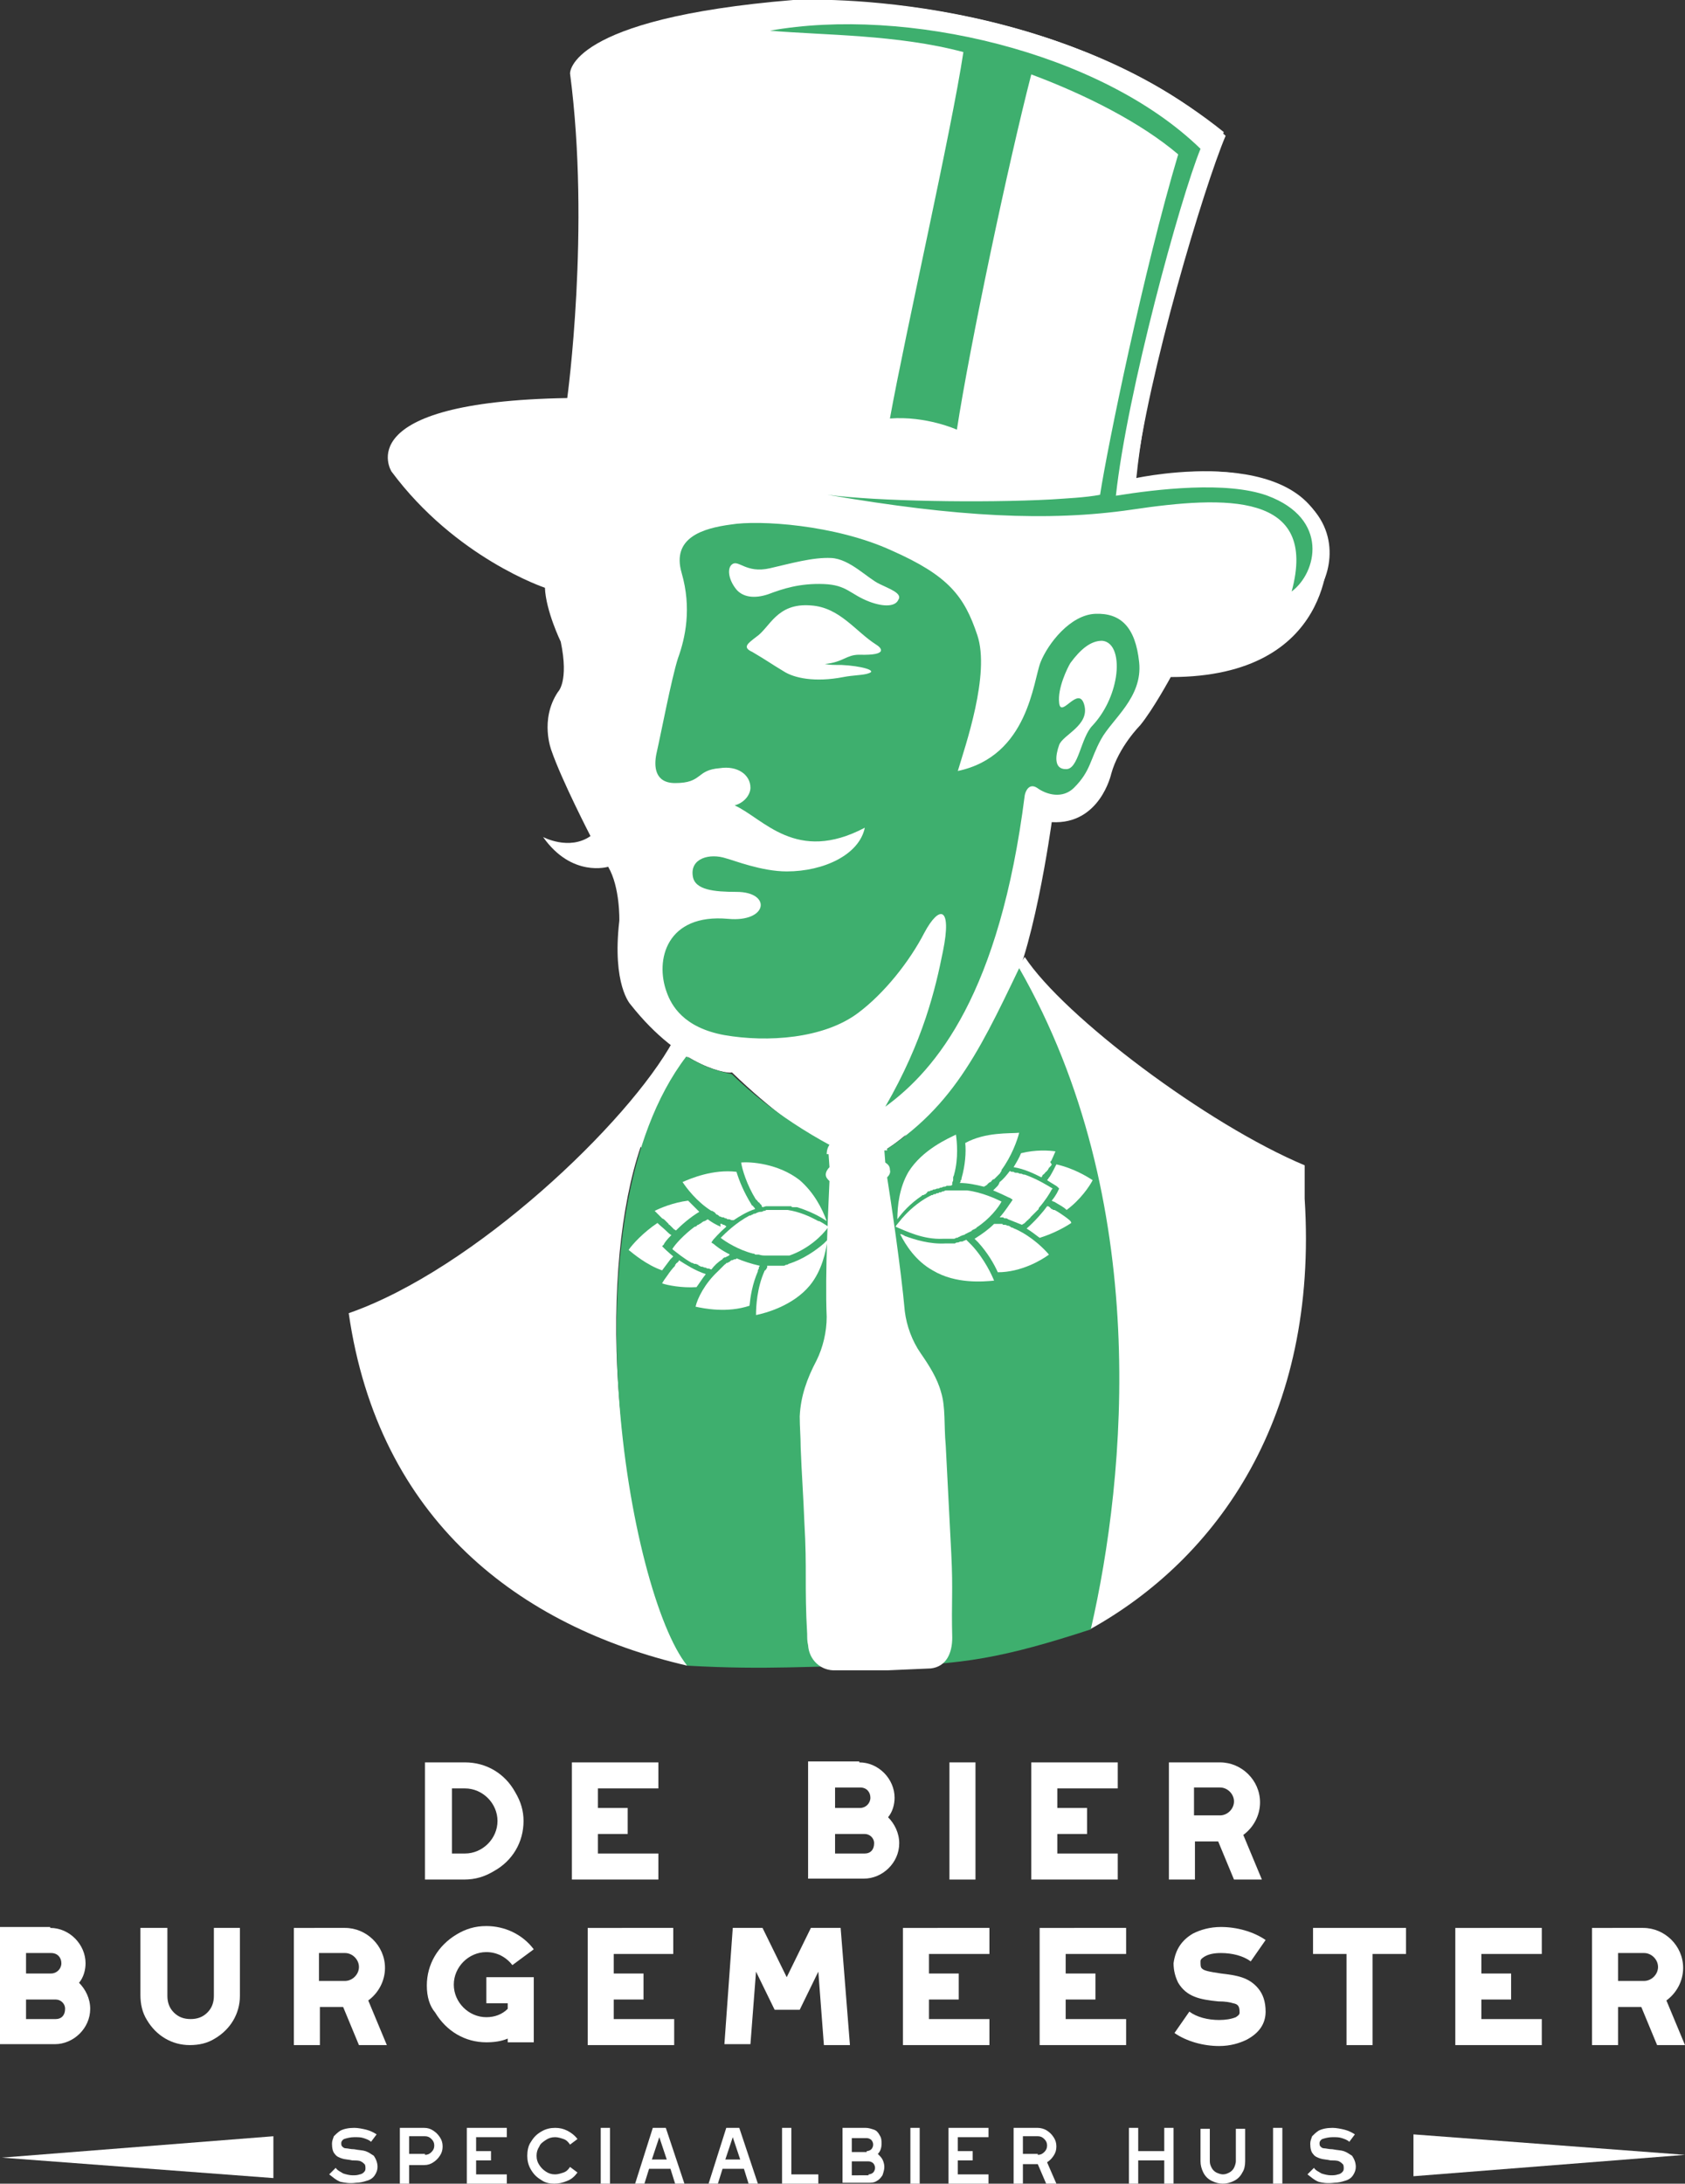 <?xml version="1.0" encoding="utf-8"?>
<!-- Generator: Adobe Illustrator 27.8.0, SVG Export Plug-In . SVG Version: 6.00 Build 0)  -->
<svg version="1.1" id="Layer_1" xmlns="http://www.w3.org/2000/svg" xmlns:xlink="http://www.w3.org/1999/xlink" x="0px" y="0px"
	 viewBox="0 0 181.2 234.8" style="enable-background:new 0 0 181.2 234.8;" xml:space="preserve">
<rect x="0" y="0" width="181.2" height="234.8" fill="#333333" stroke="none"/>
<style type="text/css">
	.st0{fill:#FFFFFF;}
	.st1{fill:#3EAF6E;}
</style>
<g>
	<path class="st0" d="M110.2,102.9c4.2,6.4,19.6,18,30.1,22.4v3.6c1.5,23.5-9.4,38.7-23.1,46.3c3.6-15.6,4.7-43.3-3.1-61.3
		c-1.8,3.1-5.6,6.8-11,9.7l-2.3,1.8l-6.1,3.3c-0.9,2.3-2-0.4-2.7,1.4 M88.5,129.8l-4.2,0.5l-3.8-0.6c-6.1-0.6-9.5-2.9-11.6-6.4
		c-4.3,12.6-3.8,37.5,5,55.8c-18.1-4.2-33.2-15.7-36.4-37.9c13.5-4.7,30.1-20.5,34.9-29.3"/>
	<path class="st0" d="M67.8,108c0,0-2-2.1-1.2-9c0,0,0.1-3.6-1.2-5.8c0,0-3.9,1.2-7-3.2c0,0,2.8,1.5,5.1-0.1c0,0-3.1-6-4.2-9.2
		c0,0-1.3-3.3,0.7-6.3c0,0,1.2-1.1,0.3-5.4c0,0-1.6-3.3-1.7-5.8c0,0-9.6-3.2-16.5-12.5c0,0-4.8-7.5,18.9-7.9c0,0,2.5-18.2,0.3-34.9
		c0,0-0.3-5.9,24-7.9c0,0,26.8-1.5,46.3,14.2c0,0-7.9,22-9.4,37.2c0,0,19.4-4.2,20.6,7.6c0,0,0.8,13.8-16.9,13.8
		c0,0-1.9,3.5-3.3,5.2c0,0-2.3,2.3-3.1,5.2c0,0-1.2,5.5-6.4,5.2c0,0-2.1,15.3-5.1,19.3c0,0-7.5,14.9-15.4,17.1c0,0-5.2-1.1-13.9-9.5
		C78.7,115.5,73.4,115.1,67.8,108z"/>
	<path class="st1" d="M73.9,179.1c8.8,0.5,13.2,0,21,0c8.4,0,13.2-0.9,22.4-3.9c3.8-16.5,6.6-46.1-7.7-71.1
		c-4.6,9.6-7.6,15.9-16.6,20.9c-6.8-3.1-11.3-6.6-14.3-9.5c-2.5-0.6-2.8-0.8-4.9-1.9C60.6,130.9,67.6,171.3,73.9,179.1z"/>
	<path class="st1" d="M80.7,84.7c0,0.7-0.6,1.6-1.7,1.9C82.1,88,85.6,92.9,93,89c-0.6,2.9-4.4,4.7-8.4,4.7c-2.7,0-5.7-1.2-6.5-1.4
		c-1.8-0.6-3.9,0-3.6,1.9c0.2,1.5,2.3,1.7,4.7,1.7c3.8,0,3.4,3.3-0.9,2.9c-6.6-0.6-7.9,4.4-6.6,7.9c0.5,1.4,1.8,3.8,6.2,4.6
		c4.6,0.8,10.7,0.4,14.4-2.4c2.8-2.1,5.5-5.5,7.1-8.6c1.6-3,3-2.9,2,2c-0.8,4-2.1,9.6-6.2,16.7c5.5-4,12.3-12.2,15-33.5
		c0.1-0.5,0.5-1.3,1.3-0.8c1.1,0.8,2.8,1.2,4,0c1.8-1.8,1.7-3,2.9-5.2c1.2-2.2,4.5-4.5,4.1-8.3c-0.4-3.8-2-5.3-4.7-5.2
		c-2.7,0.1-5.1,3.2-5.9,5.2c-0.8,2-1.3,10.1-8.9,11.7c0.8-2.7,3.5-10.4,2.1-14.6c-1.4-4.2-3.1-6.4-9.2-9.1
		c-6.1-2.8-14.3-3.3-17.3-2.8c-3,0.4-6.4,1.4-5.3,5.2c1.1,3.8,0.4,7-0.4,9.2c-0.7,2.2-1.8,8-2.3,10.2c-0.3,1.4-0.2,3.2,2,3.2
		c3,0,2.2-1.4,4.8-1.6C79.3,82.3,80.7,83.3,80.7,84.7z M113.9,80.1c0.4-1.1,3.3-2.1,2.7-4.3c-0.6-2.2-2.5,1.5-2.7-0.2
		c-0.2-1.6,0.9-3.8,1.2-4.3c1.1-1.5,2.2-2.4,3.4-2.4c1.4,0.1,1.8,2,1.5,3.9c-0.3,1.9-1.2,3.8-2.5,5.2c-1.3,1.3-1.5,4.8-2.9,4.7
		C113.3,82.7,113.5,81.2,113.9,80.1z M93.5,64.7c-2.1-0.8-2.4-1.8-4.9-1.9c-2.6-0.1-4.4,0.5-6,1.1c-1.5,0.5-2.7,0.3-3.4-0.5
		c-0.9-1.1-1-2.3-0.5-2.7c0.7-0.6,1.5,1,4.1,0.4c2.2-0.5,4.6-1.2,6.6-1.1c2,0.1,3.9,2.2,5.2,2.8c1,0.5,2.5,1,2,1.7
		C96.3,65.2,95.1,65.3,93.5,64.7z M81.3,68.5c1.5-1,2.2-3.7,5.9-3.4c3.1,0.2,4.8,2.8,7,4.2c0.5,0.3,1.5,1.2-1.8,1.1
		c-1.4,0-1.7,0.8-3.7,1c0.5,0.1,1,0.1,1.8,0.1c2.1,0.1,3.9,0.6,2.9,0.9c-0.5,0.2-1.7,0.2-2.7,0.4c-3.1,0.6-5.3,0.1-6.4-0.6
		c-1.5-0.9-1.7-1.1-3.4-2.1C79.8,69.6,80.4,69.2,81.3,68.5z"/>
	<path class="st0" d="M114.7,52.4c1.5-0.1,3.1-0.3,4.7-0.5c0.9-5.2,4.1-24.8,9.3-36.9c-4.3-3.5-10-6.3-16.3-8.5
		c-2.7,9.7-7.1,29.3-8.6,38.5c0,0-3.6-1-7.2-1.7c1.2-9.4,4.9-31,6.3-39.6c-7.1-1.8-14.3-2.9-20.5-3.3c16-1.6,37.8,3.6,49.4,14.2
		c-2.3,5.4-8.4,25.7-9.7,36.9c4.7-0.8,9.5-1.4,14.2,0.2c7.2,2.5,7.4,7.8,6,10.9c0.4-6.7-7.6-10.4-18.5-8.9
		c-9.5,1.3-20.1,0.8-35.1-1.6C94.4,52.6,106.7,52.8,114.7,52.4z"/>
	<g>
		<g>
			<path class="st0" d="M96,131.7l0.2,0.7c-1.8,0.5-3.5,0.1-4.6-1.1l0.5-0.5C93,131.8,94.5,132.1,96,131.7z"/>
		</g>
		<g>
			<path class="st0" d="M113,124.9c0-0.1,0.1-0.1,0.1-0.2c0.2-0.4,0.3-0.7,0.4-0.9c-0.7-0.1-2.1-0.2-3.7,0.2c-0.2,0.5-0.5,1-0.8,1.5
				c1.2,0.2,2.2,0.7,3,1.1c0,0,0,0,0,0c0-0.1,0.1-0.1,0.1-0.2c0,0,0-0.1,0.1-0.1c0,0,0.1-0.1,0.1-0.1c0,0,0.1-0.1,0.1-0.1
				c0,0,0-0.1,0.1-0.1c0,0,0.1-0.1,0.1-0.1c0,0,0-0.1,0.1-0.1c0-0.1,0.1-0.2,0.1-0.2c0,0,0-0.1,0.1-0.1c0,0,0-0.1,0.1-0.1
				c0-0.1,0.1-0.1,0.1-0.2C112.9,124.9,112.9,124.9,113,124.9z"/>
			<path class="st0" d="M117.5,126.9c-0.6-0.4-2.1-1.3-3.9-1.7c-0.2,0.4-0.4,0.8-0.7,1.3c0,0,0,0,0,0c-0.1,0.1-0.2,0.3-0.3,0.4
				c0.6,0.4,1,0.6,1.1,0.7c0,0,0,0,0,0l0.2,0.2l-0.1,0.2l0,0c0,0-0.2,0.5-0.7,1.1c0.1,0.1,0.3,0.1,0.4,0.2c0,0,0,0,0,0
				c0.5,0.3,0.9,0.5,1.2,0.8C116.2,129,117.2,127.5,117.5,126.9z"/>
			<path class="st0" d="M97.7,126c-1,1.7-1.2,3.7-1.2,5.1c0.5-0.7,1.4-1.7,2.6-2.5c0,0,0,0,0,0c0,0,0.1-0.1,0.1-0.1c0,0,0.1,0,0.1,0
				c0.1,0,0.1-0.1,0.2-0.1c0,0,0.1,0,0.1-0.1c0,0,0.1,0,0.1-0.1c0,0,0.1-0.1,0.1-0.1c0,0,0.1,0,0.1,0c0.1,0,0.2-0.1,0.2-0.1
				c0,0,0.1,0,0.1,0c0.1,0,0.1-0.1,0.2-0.1c0,0,0.1,0,0.1,0c0.1,0,0.2-0.1,0.3-0.1c0,0,0,0,0.1,0c0.1,0,0.2-0.1,0.2-0.1
				c0,0,0.1,0,0.1,0c0.1,0,0.2-0.1,0.3-0.1c0.1,0,0.2,0,0.3-0.1c0,0,0.1,0,0.1,0c0,0,0.1,0,0.1,0c0.2,0,0.3,0,0.4-0.1
				c0,0,0-0.1,0-0.1c0,0,0,0,0-0.1c0-0.1,0.1-0.2,0.1-0.3c0,0,0-0.1,0-0.1c0-0.1,0-0.1,0-0.2c0-0.1,0.1-0.2,0.1-0.3c0,0,0,0,0,0
				c0.5-1.8,0.3-3.6,0.2-4.3C102,122.4,99.2,123.6,97.7,126z"/>
			<path class="st0" d="M109.3,132.2C109.3,132.2,109.2,132.2,109.3,132.2c-0.2-0.1-0.3-0.1-0.4-0.2c0,0-0.1,0-0.1,0
				c0,0-0.1,0-0.1-0.1c-0.1,0-0.1,0-0.2-0.1c0,0-0.1,0-0.1,0c-0.1,0-0.2-0.1-0.3-0.1c0,0,0,0-0.1,0c-0.1,0-0.2,0-0.2-0.1
				c0,0-0.1,0-0.1,0c-0.1,0-0.1,0-0.2,0c0,0-0.1,0-0.1,0c-0.1,0-0.2,0-0.3,0c0,0-0.1,0-0.2,0c0,0,0,0,0,0c0,0,0,0,0,0
				c-0.6,0.6-1.3,1.1-2.1,1.6c0,0,0,0,0,0c0,0,0.1,0.1,0.1,0.1c0,0,0.1,0.1,0.1,0.1c0.1,0.1,0.1,0.1,0.2,0.2c0,0,0,0,0,0
				c1,1.1,1.7,2.3,2.1,3.2c2.5,0,4.7-1.3,5.5-1.9C112.3,134.3,111,133,109.3,132.2z"/>
			<path class="st0" d="M103.8,122.9c0.1,1,0,2.4-0.4,3.8c0,0,0,0,0,0c0,0.1,0,0.2-0.1,0.2c0,0,0,0.1,0,0.1c0,0.1,0,0.1-0.1,0.2
				c0,0,0,0,0,0c0.9,0,1.8,0.2,2.6,0.4c0.1,0,0.1-0.1,0.2-0.1c0,0,0,0,0,0c0,0,0,0,0,0c0.1-0.1,0.2-0.1,0.2-0.2c0,0,0.1,0,0.1-0.1
				c0.1,0,0.1-0.1,0.2-0.1c0,0,0.1,0,0.1-0.1c0.1-0.1,0.1-0.1,0.2-0.2c0,0,0,0,0.1,0c0.1-0.1,0.1-0.1,0.2-0.2c0,0,0.1-0.1,0.1-0.1
				c0,0,0.1-0.1,0.1-0.1c0,0,0.1-0.1,0.1-0.1c0,0,0.1-0.1,0.1-0.1c0.1-0.1,0.1-0.2,0.2-0.3c0,0,0,0,0-0.1c1.1-1.5,1.7-3.2,1.9-4
				C108.6,121.9,106,121.7,103.8,122.9z"/>
			<path class="st0" d="M114.5,130.8c-0.3-0.2-0.7-0.5-1.1-0.7c0,0,0,0-0.1,0c-0.1,0-0.1-0.1-0.2-0.1c0,0-0.1,0-0.1-0.1
				c0,0-0.1,0-0.1-0.1c-0.1,0-0.1-0.1-0.2-0.1c0,0,0,0-0.1,0c-0.5,0.7-1.3,1.6-2.2,2.4c0.5,0.3,1,0.7,1.4,1c1.6-0.5,2.8-1.2,3.4-1.6
				C115.2,131.3,114.9,131.1,114.5,130.8C114.5,130.8,114.5,130.8,114.5,130.8z"/>
			<path class="st0" d="M107.2,127.6c-0.1,0.1-0.1,0.1-0.2,0.2c0,0-0.1,0.1-0.1,0.1c0,0-0.1,0.1-0.1,0.1c0,0,0,0,0,0
				c1,0.4,1.7,0.8,1.8,0.8c0,0,0,0,0,0c0,0,0,0,0,0l0,0l0.3,0.2l-0.2,0.3l0,0c0,0,0,0,0,0c0,0,0,0,0,0c-0.1,0.1-0.5,0.8-1.2,1.6
				c0,0,0,0,0,0c0,0,0.1,0,0.1,0c0.1,0,0.1,0,0.2,0c0.1,0,0.1,0,0.2,0.1c0,0,0.1,0,0.1,0c0.1,0,0.2,0,0.3,0.1c0,0,0,0,0,0
				c0.5,0.2,1,0.4,1.5,0.6c0,0,0,0,0,0c0.1-0.1,0.2-0.1,0.3-0.2c0,0,0,0,0.1-0.1c0.1-0.1,0.1-0.1,0.2-0.2c0,0,0.1,0,0.1-0.1
				c0.1-0.1,0.2-0.1,0.2-0.2c0,0,0.1-0.1,0.1-0.1c0.1-0.1,0.1-0.1,0.2-0.2c0,0,0.1-0.1,0.1-0.1c0.1-0.1,0.1-0.1,0.2-0.2
				c0,0,0,0,0.1-0.1c0.1-0.1,0.1-0.1,0.2-0.2c0,0,0,0,0-0.1c0.7-0.8,1.2-1.6,1.4-2c0,0,0,0,0,0c0,0,0.1-0.1,0.1-0.1
				c-0.5-0.3-1.6-1-3-1.5c0,0,0,0-0.1,0c-0.1,0-0.2-0.1-0.3-0.1c0,0,0,0-0.1,0c-0.1,0-0.2-0.1-0.3-0.1c0,0-0.1,0-0.1,0
				c-0.1,0-0.2,0-0.3-0.1c0,0-0.1,0-0.1,0c-0.1,0-0.2,0-0.3-0.1c0,0,0,0,0,0c-0.3,0.4-0.7,0.9-1.1,1.2c0,0,0,0,0,0
				C107.4,127.4,107.3,127.5,107.2,127.6C107.2,127.6,107.2,127.6,107.2,127.6z"/>
			<path class="st0" d="M104.5,133.9C104.5,133.9,104.5,133.9,104.5,133.9c-0.1-0.1-0.2-0.2-0.2-0.2c-0.1-0.1-0.1-0.1-0.2-0.2
				c0,0,0,0-0.1-0.1c0,0,0,0-0.1-0.1c-0.1,0.1-0.3,0.1-0.4,0.2c0,0-0.1,0-0.1,0c0,0-0.1,0-0.1,0c-0.1,0-0.2,0.1-0.3,0.1
				c-0.1,0-0.2,0-0.3,0.1c0,0,0,0-0.1,0c-0.1,0-0.2,0-0.3,0c0,0,0,0,0,0c-0.1,0-0.2,0-0.3,0c0,0,0,0,0,0c-0.1,0-0.2,0-0.3,0
				c0,0,0,0,0,0c-1.7,0.1-3.3-0.4-4.4-0.8c0,0,0,0,0,0c-0.1-0.1-0.2-0.1-0.4-0.2c0,0,0,0-0.1,0c0,0,0,0,0,0c0.6,1.2,1.7,2.9,3.5,3.9
				c2.5,1.5,5.5,1.2,6.6,1.1C106.7,137.2,105.9,135.4,104.5,133.9z"/>
			<path class="st0" d="M101.4,133.2c0.1,0,0.1,0,0.2,0c0,0,0.1,0,0.1,0c0,0,0.1,0,0.1,0c0,0,0.1,0,0.1,0c0,0,0.1,0,0.1,0
				c0,0,0.1,0,0.1,0c0,0,0.1,0,0.1,0c0.1,0,0.1,0,0.2,0c0,0,0.1,0,0.1,0c0.1,0,0.2,0,0.3-0.1c0.1,0,0.2,0,0.3-0.1c0,0,0,0,0,0
				c0.1,0,0.2-0.1,0.2-0.1c0,0,0,0,0,0c0.1,0,0.2-0.1,0.3-0.1l0,0l0,0c0.1,0,0.2-0.1,0.2-0.1c0,0,0,0,0,0c0.2-0.1,0.4-0.2,0.6-0.3
				c0,0,0.1,0,0.1-0.1c0.1,0,0.1-0.1,0.2-0.1c0.1,0,0.1-0.1,0.2-0.1c0,0,0.1,0,0.1-0.1c1.4-0.9,2.4-2.2,2.7-2.8
				c-0.6-0.3-2.1-1-3.7-1.2c0,0-0.1,0-0.1,0c-0.1,0-0.2,0-0.2,0c-0.1,0-0.2,0-0.2,0c0,0-0.1,0-0.1,0c-0.2,0-0.4,0-0.7,0c0,0,0,0,0,0
				c-0.1,0-0.2,0-0.3,0c0,0,0,0,0,0c-0.1,0-0.2,0-0.3,0c0,0,0,0,0,0c-0.1,0-0.2,0-0.3,0c0,0,0,0,0,0c-0.1,0-0.2,0-0.3,0.1
				c-0.1,0-0.2,0-0.3,0.1c0,0,0,0-0.1,0c-0.1,0-0.1,0-0.2,0.1c0,0-0.1,0-0.1,0c-0.1,0-0.1,0-0.2,0.1c0,0,0,0-0.1,0
				c-0.1,0-0.1,0-0.2,0.1c0,0,0,0-0.1,0c-0.1,0-0.1,0.1-0.2,0.1c0,0,0,0,0,0c-0.1,0-0.1,0.1-0.2,0.1c0,0,0,0,0,0
				c-1.1,0.6-2.1,1.5-2.7,2.2c0,0,0,0,0,0c0,0,0,0-0.1,0.1c-0.3,0.4-0.6,0.7-0.7,0.9C97.5,132.4,99.3,133.3,101.4,133.2
				C101.4,133.2,101.4,133.2,101.4,133.2z"/>
		</g>
	</g>
	<g>
		<g>
			<path class="st0" d="M89.5,131.8l0.1,0.7c1.9-0.2,3.3-1.1,4-2.6l-0.6-0.3C92.3,130.8,91.1,131.6,89.5,131.8z"/>
		</g>
		<g>
			<path class="st0" d="M71.2,131c0,0-0.1-0.1-0.1-0.1c-0.3-0.3-0.5-0.5-0.7-0.7c0.6-0.3,2-0.9,3.6-1.1c0.4,0.4,0.8,0.8,1.2,1.2
				c-1,0.6-1.9,1.4-2.5,2c0,0,0,0,0,0c-0.1,0-0.1-0.1-0.2-0.1c0,0-0.1-0.1-0.1-0.1c0,0-0.1-0.1-0.1-0.1c0,0-0.1-0.1-0.1-0.1
				c0,0-0.1-0.1-0.1-0.1c0,0-0.1-0.1-0.1-0.1c0,0-0.1,0-0.1-0.1c-0.1-0.1-0.1-0.1-0.2-0.2c0,0-0.1-0.1-0.1-0.1c0,0-0.1-0.1-0.1-0.1
				C71.4,131.1,71.4,131.1,71.2,131C71.3,131,71.3,131,71.2,131z"/>
			<path class="st0" d="M67.6,134.4c0.4-0.6,1.6-1.9,3.1-2.9c0.3,0.3,0.7,0.6,1.1,1c0,0,0,0,0,0c0.1,0.1,0.2,0.2,0.4,0.3
				c-0.5,0.5-0.8,0.9-0.8,1c0,0,0,0,0,0l-0.2,0.2l0.2,0.2l0,0c0,0,0.4,0.4,1,0.9c-0.1,0.1-0.2,0.2-0.3,0.3c0,0,0,0,0,0
				c-0.3,0.4-0.6,0.8-0.9,1.2C69.5,136,68.1,134.8,67.6,134.4z"/>
			<path class="st0" d="M86,126.9c1.5,1.3,2.4,3,2.9,4.4c-0.7-0.5-1.9-1.1-3.2-1.5c0,0,0,0-0.1,0c-0.1,0-0.1,0-0.2,0
				c0,0-0.1,0-0.1,0c-0.1,0-0.2,0-0.2-0.1c0,0-0.1,0-0.1,0c0,0-0.1,0-0.1,0c-0.1,0-0.1,0-0.2,0c0,0-0.1,0-0.1,0c-0.1,0-0.2,0-0.3,0
				c0,0-0.1,0-0.1,0c-0.1,0-0.1,0-0.2,0c0,0-0.1,0-0.1,0c-0.1,0-0.2,0-0.3,0c0,0,0,0-0.1,0c-0.1,0-0.2,0-0.2,0c0,0-0.1,0-0.1,0
				c-0.1,0-0.2,0-0.3,0c-0.1,0-0.2,0-0.3,0c0,0-0.1,0-0.1,0c0,0-0.1,0-0.1,0c-0.1,0-0.3,0.1-0.4,0.1c0,0,0,0-0.1-0.1c0,0,0,0,0-0.1
				c-0.1-0.1-0.1-0.1-0.2-0.2c0,0,0-0.1-0.1-0.1c0,0-0.1-0.1-0.1-0.1c-0.1-0.1-0.1-0.2-0.2-0.2c0,0,0,0,0,0c-1-1.6-1.5-3.3-1.6-4
				C80.7,124.9,83.7,125.1,86,126.9z"/>
			<path class="st0" d="M77.2,136.7C77.2,136.7,77.2,136.6,77.2,136.7c0.1-0.1,0.2-0.2,0.3-0.3c0,0,0.1-0.1,0.1-0.1
				c0,0,0.1-0.1,0.1-0.1c0,0,0.1-0.1,0.1-0.1c0,0,0.1-0.1,0.1-0.1c0.1-0.1,0.2-0.1,0.2-0.2c0,0,0,0,0.1,0c0.1,0,0.1-0.1,0.2-0.1
				c0,0,0.1,0,0.1-0.1c0.1,0,0.1-0.1,0.2-0.1c0,0,0.1,0,0.1,0c0.1-0.1,0.2-0.1,0.3-0.1c0,0,0.1,0,0.1-0.1c0,0,0,0,0,0c0,0,0,0,0,0
				c0.7,0.3,1.6,0.6,2.5,0.8c0,0,0,0,0,0c0,0.1-0.1,0.1-0.1,0.2c0,0,0,0.1,0,0.1c0,0.1-0.1,0.1-0.1,0.2c0,0,0,0,0,0.1
				c-0.6,1.4-0.8,2.7-0.9,3.7c-2.4,0.8-4.9,0.3-5.8,0.1C75,139.6,75.8,138,77.2,136.7z"/>
			<path class="st0" d="M79.2,126c0.3,1,0.8,2.2,1.6,3.5c0,0,0,0,0,0c0,0.1,0.1,0.1,0.2,0.2c0,0,0,0.1,0.1,0.1
				c0,0.1,0.1,0.1,0.1,0.2c0,0,0,0,0,0c-0.9,0.3-1.7,0.8-2.3,1.2c-0.1,0-0.2,0-0.2,0c0,0,0,0,0,0c0,0,0,0,0,0
				c-0.1,0-0.2-0.1-0.3-0.1c0,0-0.1,0-0.1,0c-0.1,0-0.1,0-0.2-0.1c0,0-0.1,0-0.1,0c-0.1,0-0.1-0.1-0.2-0.1c0,0,0,0-0.1,0
				c-0.1,0-0.2-0.1-0.3-0.1c0,0-0.1,0-0.1-0.1c-0.1,0-0.1-0.1-0.2-0.1c0,0-0.1,0-0.1-0.1c0,0-0.1,0-0.1-0.1
				c-0.1-0.1-0.2-0.1-0.3-0.2c0,0,0,0-0.1,0c-1.6-1-2.7-2.5-3.1-3.1C74.3,126.7,76.7,125.7,79.2,126z"/>
			<path class="st0" d="M71.8,137.1c0.2-0.3,0.5-0.7,0.8-1c0,0,0,0,0-0.1c0,0,0.1-0.1,0.1-0.1c0,0,0-0.1,0.1-0.1
				c0,0,0.1-0.1,0.1-0.1c0,0,0.1-0.1,0.1-0.1c0,0,0,0,0-0.1c0.8,0.5,1.7,1.1,2.9,1.5c-0.4,0.5-0.7,1-1,1.4c-1.6,0.1-3.1-0.2-3.7-0.4
				C71.3,137.8,71.5,137.5,71.8,137.1C71.8,137.1,71.8,137.1,71.8,137.1z"/>
			<path class="st0" d="M77.6,131.6c0.1,0,0.1,0.1,0.2,0.1c0.1,0,0.1,0,0.2,0.1c0,0,0.1,0,0.1,0.1c0,0,0,0,0,0
				c-0.8,0.7-1.3,1.3-1.4,1.4c0,0,0,0,0,0c0,0,0,0,0,0l0,0l-0.2,0.3l0.3,0.2l0,0c0,0,0,0,0,0c0,0,0,0,0,0c0.1,0.1,0.7,0.6,1.7,1.1
				c0,0,0,0,0,0c0,0-0.1,0-0.1,0.1c-0.1,0-0.1,0.1-0.2,0.1c-0.1,0-0.1,0.1-0.2,0.1c0,0,0,0-0.1,0c-0.1,0.1-0.2,0.1-0.2,0.2
				c0,0,0,0,0,0c-0.5,0.3-0.9,0.7-1.2,1.1c0,0,0,0,0,0c-0.1,0-0.2-0.1-0.3-0.1c0,0-0.1,0-0.1,0c-0.1,0-0.2-0.1-0.2-0.1
				c0,0-0.1,0-0.1,0c-0.1,0-0.2-0.1-0.3-0.1c0,0-0.1,0-0.1,0c-0.1,0-0.1-0.1-0.2-0.1c0,0-0.1,0-0.1-0.1c-0.1,0-0.2-0.1-0.3-0.1
				c0,0,0,0-0.1,0c-0.1,0-0.2-0.1-0.2-0.1c0,0,0,0-0.1,0c-0.9-0.5-1.6-1.1-2-1.4c0,0,0,0,0,0c0,0-0.1-0.1-0.1-0.1
				c0.3-0.5,1.2-1.5,2.4-2.4c0,0,0,0,0.1,0c0.1-0.1,0.2-0.1,0.2-0.2c0,0,0,0,0.1,0c0.1-0.1,0.2-0.1,0.3-0.2c0,0,0.1,0,0.1-0.1
				c0.1,0,0.2-0.1,0.2-0.1c0,0,0.1,0,0.1,0c0.1-0.1,0.2-0.1,0.3-0.2c0,0,0,0,0,0c0.4,0.3,0.9,0.6,1.4,0.8c0,0,0,0,0,0
				C77.4,131.5,77.5,131.6,77.6,131.6C77.6,131.6,77.6,131.6,77.6,131.6z"/>
			<path class="st0" d="M82.2,136.7c0,0,0-0.1,0.1-0.1c0,0,0-0.1,0.1-0.1c0-0.1,0.1-0.2,0.1-0.2c0,0,0,0,0-0.1c0,0,0-0.1,0-0.1
				c0.1,0,0.3,0,0.5,0c0,0,0.1,0,0.1,0c0,0,0.1,0,0.1,0c0.1,0,0.2,0,0.3,0c0.1,0,0.2,0,0.3,0c0,0,0.1,0,0.1,0c0.1,0,0.2,0,0.3,0
				c0,0,0,0,0,0c0.1,0,0.2,0,0.3-0.1c0,0,0,0,0,0c0.1,0,0.2,0,0.3-0.1c0,0,0,0,0,0c1.6-0.5,3-1.5,3.8-2.2c0,0,0,0,0,0
				c0.1-0.1,0.2-0.2,0.3-0.3c0,0,0,0,0.1-0.1c0,0,0,0,0,0c-0.2,1.3-0.6,3.3-1.9,4.9c-1.8,2.2-4.8,3-5.8,3.2
				C81.3,140.5,81.4,138.5,82.2,136.7z"/>
			<path class="st0" d="M84.9,135c-0.1,0-0.1,0-0.2,0c0,0-0.1,0-0.1,0c0,0-0.1,0-0.1,0c0,0-0.1,0-0.1,0c0,0-0.1,0-0.1,0
				c0,0-0.1,0-0.1,0c0,0-0.1,0-0.1,0c-0.1,0-0.1,0-0.2,0c0,0-0.1,0-0.1,0c-0.1,0-0.2,0-0.3,0c-0.1,0-0.2,0-0.3,0c0,0,0,0,0,0
				c-0.1,0-0.2,0-0.3,0c0,0,0,0,0,0c-0.1,0-0.2,0-0.3,0v0l0,0c-0.1,0-0.2,0-0.3,0c0,0,0,0,0,0c-0.2,0-0.4,0-0.7-0.1c0,0-0.1,0-0.1,0
				c-0.1,0-0.2,0-0.2,0c-0.1,0-0.1,0-0.2-0.1c0,0-0.1,0-0.1,0c-1.6-0.4-3-1.3-3.5-1.7c0.5-0.5,1.6-1.6,3.1-2.4c0,0,0.1,0,0.1,0
				c0.1,0,0.1-0.1,0.2-0.1c0.1,0,0.1-0.1,0.2-0.1c0,0,0.1,0,0.1,0c0.2-0.1,0.4-0.2,0.6-0.2c0,0,0,0,0,0c0.1,0,0.2,0,0.3-0.1
				c0,0,0,0,0,0c0.1,0,0.2,0,0.3-0.1c0,0,0,0,0,0c0.1,0,0.2,0,0.3,0c0,0,0,0,0,0c0.1,0,0.2,0,0.3,0c0.1,0,0.2,0,0.3,0c0,0,0,0,0.1,0
				c0.1,0,0.1,0,0.2,0c0,0,0.1,0,0.1,0c0.1,0,0.1,0,0.2,0c0,0,0,0,0.1,0c0.1,0,0.1,0,0.2,0c0,0,0,0,0.1,0c0.1,0,0.1,0,0.2,0
				c0,0,0,0,0,0c0.1,0,0.1,0,0.2,0c0,0,0,0,0,0c1.3,0.2,2.4,0.7,3.3,1.2c0,0,0,0,0,0c0,0,0.1,0,0.1,0c0.4,0.2,0.8,0.5,1,0.6
				C88.4,132.9,86.9,134.3,84.9,135C84.9,135,84.9,135,84.9,135z"/>
		</g>
	</g>
	<path class="st0" d="M101.2,149.7c-0.4-1.5-1.3-2.9-2.2-4.2c-0.9-1.3-1.5-2.9-1.7-4.5c-0.4-4.5-1.5-11.9-1.9-14.4
		c0.2-0.2,0.4-0.5,0.3-0.8c0-0.4-0.2-0.6-0.5-0.8l-0.1-1.3l0.3,0c0-0.8-0.7-1.4-1.6-1.4l-3.5,0.2c-0.8,0-1.4,0.7-1.4,1.6l0.2,0
		l0.1,1.4c-0.2,0.2-0.4,0.5-0.4,0.8c0,0.3,0.2,0.5,0.4,0.7c-0.1,2.4-0.5,10-0.3,14.6c0,1.6-0.4,3.3-1.1,4.7c-1,1.9-1.7,3.8-1.8,6
		c0,1.1,0.1,2.2,0.1,3.3c0.1,2.7,0.3,5.4,0.4,8.1c0.3,5.1,0,6.8,0.3,12c0,0.4,0,0.8,0.1,1.2c0.1,1.6,1.4,2.8,3,2.7l5.1,0h0.5
		l4.6-0.2c1.7-0.2,2.3-1.7,2.3-3.3c-0.1-4.1,0.1-4.9-0.1-9c-0.2-3.9-0.4-7.8-0.6-11.7C101.5,153.3,101.7,151.3,101.2,149.7z"/>
	<path class="st1" d="M113.1,53.7c1.4-0.1,3.7-0.2,5.2-0.5c0.8-5.2,4.7-24.2,8.4-36.6c-4-3.4-9.9-6.4-15.8-8.6
		c-2.5,9.7-6.6,29.1-8,38.2c0,0-3.3-1.5-7.2-1.2c1.7-9.4,6.6-30.8,7.9-39.4c-7.1-1.9-15-1.8-20.8-2.3c14.5-2.6,35.5,2.2,46.3,12.7
		c-2.2,5.4-7.9,26.2-9.1,37.3c4.4-0.7,11.9-1.6,16.3,0c6.7,2.5,5.3,8.3,2.6,10.3c2.9-10.7-7.1-10.3-17.2-8.8
		c-8.9,1.3-18.8,0.8-32.7-1.6C94.2,53.9,105.7,54.1,113.1,53.7z"/>
	<g>
		<path class="st0" d="M5.4,207.3c2.1,0,3.8,1.8,3.8,3.8c0,0.7-0.2,1.5-0.7,2.1c0.7,0.7,1.2,1.7,1.2,2.8c0,2.1-1.8,3.8-3.8,3.8H0
			v-12.6H5.4z M2.8,212.2h2.7c0.6,0,1.1-0.5,1.1-1.1c0-0.6-0.4-1.1-1.1-1.1H2.8V212.2z M2.8,217.1H6c0.6,0,1-0.4,1-1.1
			c0-0.6-0.5-1-1-1H2.8V217.1z"/>
		<path class="st0" d="M15.2,207.3H18v7.3c0,0.7,0.2,1.3,0.7,1.8c0.5,0.5,1.1,0.7,1.8,0.7c0.7,0,1.3-0.2,1.8-0.7
			c0.5-0.5,0.7-1.1,0.7-1.8v-7.3h2.8v7.3c0,1.9-1,3.6-2.7,4.6c-0.8,0.5-1.7,0.7-2.7,0.7c-1.9,0-3.6-1-4.6-2.7
			c-0.5-0.8-0.7-1.7-0.7-2.7V207.3z"/>
		<path class="st0" d="M37.1,207.3c2.3,0,4.3,1.9,4.3,4.3c0,1.4-0.7,2.7-1.8,3.5l2,4.8h-3l-1.7-4.1h-2.5v4.1h-2.8v-12.6H37.1z
			 M34.3,213h2.8c0.8,0,1.5-0.7,1.5-1.5c0-0.8-0.7-1.5-1.5-1.5h-2.8V213z"/>
		<path class="st0" d="M45.9,213.5c0-2.3,1.2-4.3,3.2-5.5c1-0.6,2-0.9,3.2-0.9c2,0,3.9,0.9,5.1,2.5l-2.3,1.7
			c-0.7-0.9-1.7-1.4-2.8-1.4c-1.9,0-3.5,1.6-3.5,3.5s1.6,3.5,3.5,3.5c0.9,0,1.7-0.3,2.3-0.9v-0.6h-2.3v-2.8h5.1v7h-2.8v-0.4
			c-0.7,0.3-1.5,0.4-2.3,0.4c-2.3,0-4.3-1.2-5.5-3.2C46.2,215.7,45.9,214.7,45.9,213.5z"/>
		<path class="st0" d="M72.4,207.3v2.8H66v2.1h3.2v2.8H66v2.1h6.5v2.8h-9.3v-12.6H72.4z"/>
		<path class="st0" d="M78.8,207.3H82l2.6,5.3l2.6-5.3h3.2l1,12.6h-2.8L88,212l-2,4.1h-2.7l-2-4.1l-0.6,7.8h-2.8L78.8,207.3z"/>
		<path class="st0" d="M106.4,207.3v2.8h-6.5v2.1h3.2v2.8h-3.2v2.1h6.5v2.8h-9.3v-12.6H106.4z"/>
		<path class="st0" d="M121.1,207.3v2.8h-6.5v2.1h3.2v2.8h-3.2v2.1h6.5v2.8h-9.3v-12.6H121.1z"/>
		<path class="st0" d="M128.3,207.9c0.8-0.4,1.8-0.7,3-0.7c1.7,0,3.5,0.5,4.8,1.4l-1.6,2.3c-0.8-0.6-2-0.9-3.2-0.9
			c-0.7,0-1.3,0.1-1.8,0.4c-0.3,0.2-0.4,0.3-0.4,0.5c0,0.3,0,0.6,0.1,0.7c0.2,0.3,0.8,0.4,2.1,0.6c1.7,0.2,3,0.4,4,1.6
			c0.5,0.6,0.8,1.4,0.8,2.5c0,1.3-0.7,2.3-2,3c-0.8,0.4-1.8,0.7-3,0.7c-1.7,0-3.5-0.5-4.8-1.4l1.6-2.3c0.8,0.6,2,0.9,3.2,0.9
			c0.7,0,1.3-0.1,1.8-0.3c0.3-0.2,0.4-0.3,0.4-0.5c0-0.6-0.1-0.9-0.7-1c-0.3-0.1-0.8-0.2-1.6-0.2c-2-0.2-3.4-0.5-4.3-2
			c-0.3-0.6-0.5-1.3-0.5-2.1C126.4,209.6,127.1,208.6,128.3,207.9z"/>
		<path class="st0" d="M141.3,207.3h9.9v2.8h-3.6v9.8h-2.8v-9.8h-3.6V207.3z"/>
		<path class="st0" d="M165.8,207.3v2.8h-6.5v2.1h3.2v2.8h-3.2v2.1h6.5v2.8h-9.3v-12.6H165.8z"/>
		<path class="st0" d="M176.7,207.3c2.3,0,4.3,1.9,4.3,4.3c0,1.4-0.7,2.7-1.8,3.5l2,4.8h-3l-1.7-4.1H174v4.1h-2.8v-12.6H176.7z
			 M174,213h2.8c0.8,0,1.5-0.7,1.5-1.5c0-0.8-0.7-1.5-1.5-1.5H174V213z"/>
	</g>
	<g>
		<path class="st0" d="M45.8,189.5H50c2.3,0,4.3,1.2,5.4,3.2c0.6,1,0.9,2,0.9,3.1c0,2.3-1.2,4.3-3.2,5.4c-1,0.6-2,0.9-3.2,0.9h-4.2
			V189.5z M50,199.3c1.9,0,3.5-1.6,3.5-3.5c0-1.9-1.6-3.5-3.5-3.5h-1.4v7H50z"/>
		<path class="st0" d="M70.8,189.5v2.8h-6.5v2.1h3.2v2.8h-3.2v2.1h6.5v2.8h-9.3v-12.6H70.8z"/>
		<path class="st0" d="M92.4,189.5c2.1,0,3.8,1.8,3.8,3.8c0,0.7-0.2,1.5-0.7,2.1c0.7,0.7,1.2,1.7,1.2,2.8c0,2.1-1.8,3.8-3.8,3.8h-6
			v-12.6H92.4z M89.8,194.4h2.7c0.6,0,1.1-0.5,1.1-1.1c0-0.6-0.4-1.1-1.1-1.1h-2.7V194.4z M89.8,199.3H93c0.6,0,1-0.4,1-1.1
			c0-0.6-0.5-1-1-1h-3.2V199.3z"/>
		<path class="st0" d="M102.1,189.5h2.8v12.6h-2.8V189.5z"/>
		<path class="st0" d="M120.2,189.5v2.8h-6.5v2.1h3.2v2.8h-3.2v2.1h6.5v2.8h-9.3v-12.6H120.2z"/>
		<path class="st0" d="M131.2,189.5c2.3,0,4.3,1.9,4.3,4.3c0,1.4-0.7,2.7-1.8,3.5l2,4.8h-3l-1.7-4.1h-2.5v4.1h-2.8v-12.6H131.2z
			 M128.4,195.2h2.8c0.8,0,1.5-0.7,1.5-1.5c0-0.8-0.7-1.5-1.5-1.5h-2.8V195.2z"/>
	</g>
	<polygon class="st0" points="29.4,234.2 0.2,232 29.4,229.7 	"/>
	<polygon class="st0" points="152,229.5 181.2,231.7 152,234 	"/>
	<g>
		<path class="st0" d="M36.6,234.6c-0.5-0.2-0.8-0.5-1.2-0.8l0.7-0.7c0.2,0.3,0.5,0.4,0.8,0.6c0.3,0.1,0.7,0.2,1,0.2
			c0.3,0,0.5,0,0.8-0.1c0.1,0,0.3-0.1,0.4-0.2c0.1-0.1,0.2-0.2,0.2-0.4c0-0.2,0-0.4-0.1-0.5c-0.1-0.1-0.2-0.2-0.4-0.3
			c-0.2-0.1-0.5-0.1-0.9-0.1c-0.4-0.1-0.8-0.1-1.1-0.2c-0.3-0.1-0.6-0.2-0.8-0.5c-0.2-0.2-0.3-0.6-0.3-1.1c0-0.3,0.1-0.5,0.2-0.8
			c0.2-0.2,0.4-0.4,0.7-0.6c0.4-0.2,0.9-0.3,1.5-0.3c0.4,0,0.9,0.1,1.3,0.2c0.4,0.1,0.8,0.3,1.1,0.5l-0.6,0.8
			c-0.2-0.2-0.5-0.3-0.8-0.4c-0.3-0.1-0.6-0.1-1-0.1c-0.4,0-0.8,0.1-1.1,0.2c-0.2,0.1-0.3,0.3-0.3,0.4c0,0.2,0,0.3,0.1,0.4
			c0.1,0.1,0.2,0.2,0.4,0.2c0.2,0,0.5,0.1,0.9,0.1c0.5,0.1,0.9,0.1,1.2,0.2c0.3,0.1,0.6,0.3,0.9,0.5c0.2,0.3,0.4,0.7,0.4,1.2
			c0,0.3-0.1,0.6-0.3,0.9c-0.2,0.3-0.5,0.5-0.9,0.6c-0.3,0.1-0.7,0.2-1.1,0.2C37.6,234.8,37.1,234.7,36.6,234.6z"/>
		<path class="st0" d="M43,228.8h2.6c0.4,0,0.7,0.1,1,0.3c0.3,0.2,0.5,0.4,0.7,0.7c0.2,0.3,0.3,0.6,0.3,1c0,0.4-0.1,0.7-0.3,1
			c-0.2,0.3-0.4,0.5-0.7,0.7c-0.3,0.2-0.6,0.3-1,0.3H44v2.1h-1V228.8z M45.7,231.7c0.3,0,0.5-0.1,0.7-0.3c0.2-0.2,0.3-0.4,0.3-0.7
			c0-0.3-0.1-0.5-0.3-0.7c-0.2-0.2-0.4-0.3-0.7-0.3H44v1.9H45.7z"/>
		<path class="st0" d="M50.2,228.8h4.3v1h-3.3v1.5h1.6v1h-1.6v1.5h3.3v1h-4.3V228.8z"/>
		<path class="st0" d="M58.2,234.4c-0.5-0.3-0.8-0.6-1.1-1.1c-0.3-0.5-0.4-1-0.4-1.5c0-0.5,0.1-1.1,0.4-1.5c0.3-0.5,0.6-0.8,1.1-1.1
			c0.5-0.3,1-0.4,1.5-0.4c0.5,0,0.9,0.1,1.3,0.3c0.4,0.2,0.8,0.5,1.1,0.9l-0.8,0.6c-0.2-0.3-0.4-0.5-0.7-0.6
			c-0.3-0.1-0.6-0.2-0.9-0.2c-0.4,0-0.7,0.1-1,0.3c-0.3,0.2-0.6,0.4-0.7,0.7c-0.2,0.3-0.3,0.6-0.3,1c0,0.4,0.1,0.7,0.3,1
			c0.2,0.3,0.4,0.5,0.7,0.7c0.3,0.2,0.6,0.3,1,0.3c0.3,0,0.6-0.1,0.9-0.2c0.3-0.1,0.5-0.3,0.7-0.6l0.8,0.6c-0.3,0.4-0.6,0.7-1.1,0.9
			s-0.9,0.3-1.4,0.3C59.1,234.8,58.6,234.7,58.2,234.4z"/>
		<path class="st0" d="M64.6,228.8h1v6h-1V228.8z"/>
		<path class="st0" d="M70.2,228.8h1.4l2,6h-1l-0.5-1.6h-2.3l-0.5,1.6h-1L70.2,228.8z M71.7,232.2l-0.8-2.4l-0.8,2.4H71.7z"/>
		<path class="st0" d="M78.1,228.8h1.4l2,6h-1l-0.5-1.6h-2.3l-0.5,1.6h-1L78.1,228.8z M79.6,232.2l-0.8-2.4l-0.8,2.4H79.6z"/>
		<path class="st0" d="M84.1,228.8h1v5H88v1h-3.9V228.8z"/>
		<path class="st0" d="M90.6,228.8h2.5c0.3,0,0.6,0.1,0.9,0.2s0.5,0.4,0.6,0.6c0.2,0.3,0.2,0.6,0.2,0.9c0,0.4-0.1,0.8-0.4,1.1
			c0.2,0.2,0.4,0.4,0.5,0.6c0.1,0.2,0.2,0.5,0.2,0.8c0,0.3-0.1,0.6-0.2,0.9c-0.2,0.3-0.4,0.5-0.6,0.6c-0.3,0.2-0.6,0.2-0.9,0.2h-2.8
			V228.8z M93.2,231.3c0.2,0,0.4-0.1,0.5-0.2c0.1-0.1,0.2-0.3,0.2-0.5c0-0.2-0.1-0.4-0.2-0.5c-0.1-0.1-0.3-0.2-0.5-0.2h-1.6v1.5
			H93.2z M93.4,233.8c0.2,0,0.4-0.1,0.5-0.2s0.2-0.3,0.2-0.5c0-0.2-0.1-0.4-0.2-0.5c-0.1-0.1-0.3-0.2-0.5-0.2h-1.8v1.5H93.4z"/>
		<path class="st0" d="M97.9,228.8h1v6h-1V228.8z"/>
		<path class="st0" d="M102,228.8h4.3v1H103v1.5h1.6v1H103v1.5h3.3v1H102V228.8z"/>
		<path class="st0" d="M109,228.8h2.6c0.3,0,0.7,0.1,1,0.3c0.3,0.2,0.5,0.4,0.7,0.7c0.2,0.3,0.3,0.6,0.3,1c0,0.4-0.1,0.7-0.3,1
			c-0.2,0.3-0.4,0.5-0.7,0.7l1,2.3h-1.1l-0.9-2.1H110v2.1h-1V228.8z M111.6,231.7c0.3,0,0.5-0.1,0.7-0.3c0.2-0.2,0.3-0.4,0.3-0.7
			c0-0.3-0.1-0.5-0.3-0.7c-0.2-0.2-0.4-0.3-0.7-0.3H110v1.9H111.6z"/>
		<path class="st0" d="M121.4,228.8h1v2.5h2.8v-2.5h1v6h-1v-2.5h-2.8v2.5h-1V228.8z"/>
		<path class="st0" d="M130.3,234.5c-0.4-0.2-0.7-0.5-0.9-0.9c-0.2-0.4-0.3-0.8-0.3-1.2v-3.5h1v3.5c0,0.3,0.1,0.5,0.2,0.7
			s0.3,0.4,0.5,0.5c0.2,0.1,0.5,0.2,0.7,0.2c0.3,0,0.5-0.1,0.7-0.2c0.2-0.1,0.4-0.3,0.5-0.5c0.1-0.2,0.2-0.5,0.2-0.7v-3.5h1v3.5
			c0,0.5-0.1,0.9-0.3,1.2c-0.2,0.4-0.5,0.7-0.9,0.9c-0.4,0.2-0.8,0.3-1.2,0.3C131.1,234.8,130.7,234.7,130.3,234.5z"/>
		<path class="st0" d="M136.9,228.8h1v6h-1V228.8z"/>
		<path class="st0" d="M141.8,234.6c-0.5-0.2-0.8-0.5-1.2-0.8l0.7-0.7c0.2,0.3,0.5,0.4,0.8,0.6c0.3,0.1,0.7,0.2,1,0.2
			c0.3,0,0.5,0,0.8-0.1c0.1,0,0.3-0.1,0.4-0.2c0.1-0.1,0.2-0.2,0.2-0.4c0-0.2,0-0.4-0.1-0.5c-0.1-0.1-0.2-0.2-0.4-0.3
			c-0.2-0.1-0.5-0.1-0.9-0.1c-0.4-0.1-0.8-0.1-1.1-0.2s-0.6-0.2-0.8-0.5c-0.2-0.2-0.3-0.6-0.3-1.1c0-0.3,0.1-0.5,0.2-0.8
			c0.2-0.2,0.4-0.4,0.7-0.6c0.4-0.2,0.9-0.3,1.5-0.3c0.4,0,0.9,0.1,1.3,0.2c0.4,0.1,0.8,0.3,1.1,0.5l-0.6,0.8
			c-0.2-0.2-0.5-0.3-0.8-0.4c-0.3-0.1-0.6-0.1-1-0.1c-0.4,0-0.8,0.1-1.1,0.2c-0.2,0.1-0.3,0.3-0.3,0.4c0,0.2,0,0.3,0.1,0.4
			c0.1,0.1,0.2,0.2,0.4,0.2c0.2,0,0.5,0.1,0.9,0.1c0.5,0.1,0.9,0.1,1.2,0.2c0.3,0.1,0.6,0.3,0.9,0.5c0.2,0.3,0.4,0.7,0.4,1.2
			c0,0.3-0.1,0.6-0.3,0.9c-0.2,0.3-0.5,0.5-0.9,0.6c-0.3,0.1-0.7,0.2-1.1,0.2C142.7,234.8,142.2,234.7,141.8,234.6z"/>
	</g>
</g>
</svg>
